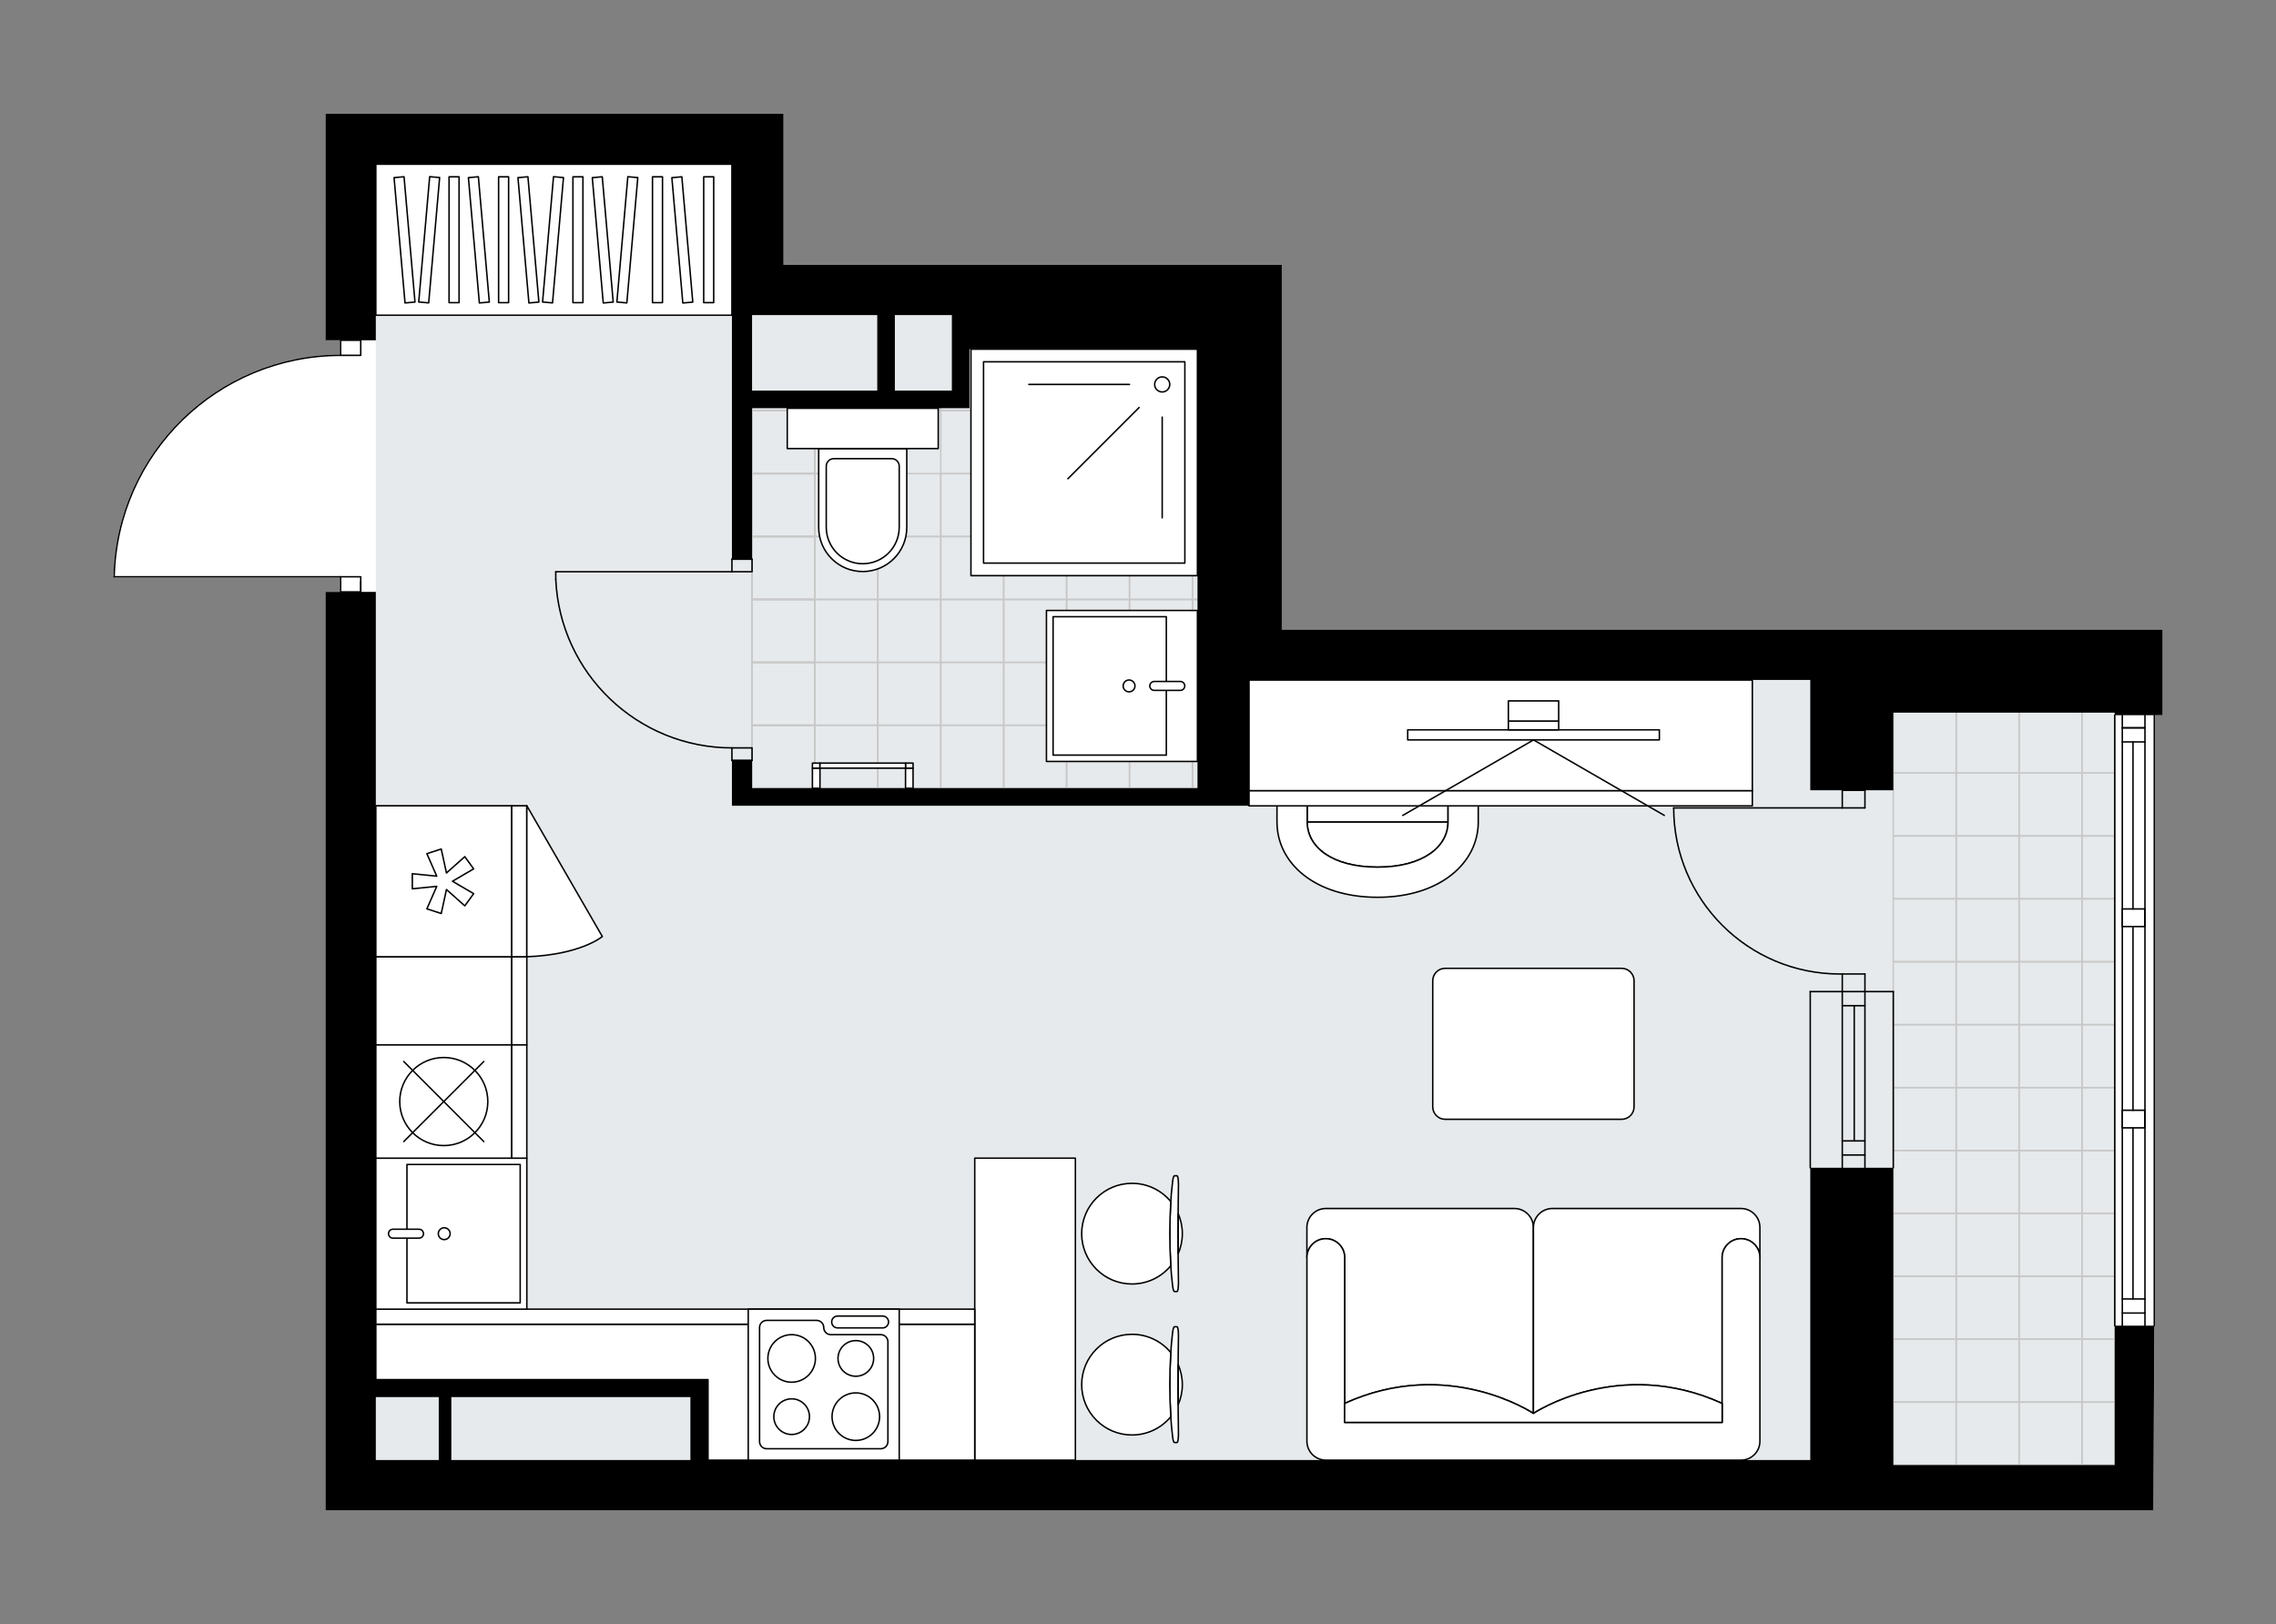 <svg xmlns="http://www.w3.org/2000/svg" height="1427.31px" id="Layer_1" style="enable-background:new 0 0 2000 1427.31;" version="1.1" viewBox="0 0 2000 1427.31" width="2000px" x="0px" y="0px" xml:space="preserve">
<rect x="0" y="0" width="2000" height="1427.31" fill="#808080" stroke="none"/>
<style type="text/css">
	.st0{fill:#FFFFFF;}
	.st1{fill:#E7EAEC;}
	.st2{fill:none;stroke:#C8C8C8;stroke-width:1.3;stroke-linecap:round;stroke-linejoin:round;stroke-miterlimit:10;}
	.st3{fill:none;stroke:#000000;stroke-width:1.3;stroke-linecap:round;stroke-linejoin:round;stroke-miterlimit:10;}
	.st4{fill:#FFFFFF;stroke:#000000;stroke-width:1.3;stroke-linecap:round;stroke-linejoin:round;stroke-miterlimit:10;}
	.st5{fill:none;stroke:#000000;stroke-width:1.3;stroke-linecap:round;stroke-linejoin:round;}
	.st6{fill:none;stroke:#000000;stroke-width:1.3;stroke-linecap:round;stroke-linejoin:round;stroke-dasharray:9.807,9.807;}
	.st7{fill:none;stroke:#000000;stroke-width:1.3;stroke-linecap:round;stroke-linejoin:round;stroke-dasharray:9.912,9.912;}
	.st8{font-family: 'Arial-BoldMT','Arial'; font-weight:bold;}
	.st9{font-size:115.903px;}
	.st10{font-size:98.072px;}
	.st11{font-family: 'ArialMT','Arial';}
	.st12{font-size:40px;}
</style>
<path class="st0" d="M1126.35,553.33h773.98v72.98v2.26h-6.6c0,0,0,0,0,0v536.42c0,0.36-0.29,0.65-0.65,0.65  c0,0,0,0,0,0l-0.81,161.67h-33.95h-194.6h-72.98H286.03v-44.23V520.16h12.62c0,0,0,0,0,0v-12.62H100.33c0,0-0.01,0-0.01,0  c-0.04,0-0.08-0.02-0.13-0.03c-0.04-0.01-0.08-0.01-0.12-0.03c-0.04-0.02-0.07-0.05-0.11-0.07c-0.03-0.02-0.07-0.04-0.1-0.07  c-0.03-0.03-0.05-0.07-0.07-0.1c-0.02-0.03-0.05-0.07-0.07-0.1c-0.02-0.04-0.02-0.08-0.03-0.13c-0.01-0.04-0.02-0.08-0.02-0.12  c0,0,0,0,0-0.01c0,0,0,0,0-0.01c1.17-52.48,22.48-101.61,60.01-138.31c37.38-36.56,86.71-56.75,138.96-56.92v-12.63h-12.62V100  h44.23H688.5v44.23v88.45h437.85v44.23V553.33z" id="background" />
<g id="floor">
	<polygon class="st1" points="330.23,1283.06 330.23,146.22 643.14,146.22 643.14,276.89 1066.61,276.89 1066.61,595.32    1858.28,595.32 1858.28,1287.48  " />
	<g>
		
			<rect class="st2" height="55.28" transform="matrix(-1.220483e-06 -1 1 -1.220483e-06 431.491 2951.159)" width="55.28" x="1663.68" y="1232.19" />
	</g>
	<g>
		
			<rect class="st2" height="55.28" transform="matrix(-1.220483e-06 -1 1 -1.220483e-06 486.76 3006.431)" width="55.28" x="1718.95" y="1232.19" />
	</g>
	<g>
		
			<rect class="st2" height="55.28" transform="matrix(-1.220483e-06 -1 1 -1.220483e-06 542.032 3061.7)" width="55.28" x="1774.22" y="1232.19" />
	</g>
	<g>
		
			<rect class="st2" height="28.79" transform="matrix(-6.355255e-07 -1 1 -6.355255e-07 584.052 3103.723)" width="55.28" x="1816.24" y="1245.44" />
	</g>
	<g>
		
			<rect class="st2" height="55.28" transform="matrix(-1.220482e-06 -1 1 -1.220482e-06 486.775 2895.875)" width="55.28" x="1663.68" y="1176.91" />
	</g>
	<g>
		
			<rect class="st2" height="55.28" transform="matrix(-1.220483e-06 -1 1 -1.220483e-06 542.044 2951.146)" width="55.28" x="1718.95" y="1176.91" />
	</g>
	<g>
		
			<rect class="st2" height="55.28" transform="matrix(-1.220482e-06 -1 1 -1.220482e-06 597.316 3006.416)" width="55.28" x="1774.22" y="1176.91" />
	</g>
	<g>
		
			<rect class="st2" height="28.79" transform="matrix(-6.355256e-07 -1 1 -6.355256e-07 639.336 3048.439)" width="55.28" x="1816.24" y="1190.16" />
	</g>
	<g>
		
			<rect class="st2" height="55.28" transform="matrix(-1.220483e-06 -1 1 -1.220483e-06 542.059 2840.591)" width="55.28" x="1663.68" y="1121.62" />
	</g>
	<g>
		
			<rect class="st2" height="55.28" transform="matrix(-1.220483e-06 -1 1 -1.220483e-06 597.328 2895.862)" width="55.28" x="1718.95" y="1121.63" />
	</g>
	<g>
		
			<rect class="st2" height="55.28" transform="matrix(-1.220483e-06 -1 1 -1.220483e-06 652.6 2951.132)" width="55.28" x="1774.22" y="1121.62" />
	</g>
	<g>
		
			<rect class="st2" height="28.79" transform="matrix(-6.355255e-07 -1 1 -6.355255e-07 694.62 2993.155)" width="55.28" x="1816.24" y="1134.87" />
	</g>
	<g>
		
			<rect class="st2" height="55.28" transform="matrix(-1.220482e-06 -1 1 -1.220482e-06 597.343 2785.306)" width="55.28" x="1663.68" y="1066.34" />
	</g>
	<g>
		
			<rect class="st2" height="55.28" transform="matrix(-1.220483e-06 -1 1 -1.220483e-06 652.612 2840.578)" width="55.28" x="1718.95" y="1066.34" />
	</g>
	<g>
		
			<rect class="st2" height="55.28" transform="matrix(-1.220483e-06 -1 1 -1.220483e-06 707.884 2895.847)" width="55.28" x="1774.22" y="1066.34" />
	</g>
	<g>
		
			<rect class="st2" height="28.79" transform="matrix(-6.355257e-07 -1 1 -6.355257e-07 749.905 2937.871)" width="55.28" x="1816.24" y="1079.59" />
	</g>
	<g>
		
			<rect class="st2" height="55.28" transform="matrix(-1.220484e-06 -1 1 -1.220484e-06 652.627 2730.022)" width="55.28" x="1663.68" y="1011.06" />
	</g>
	<g>
		
			<rect class="st2" height="55.28" transform="matrix(-1.220483e-06 -1 1 -1.220483e-06 707.896 2785.294)" width="55.28" x="1718.95" y="1011.06" />
	</g>
	<g>
		
			<rect class="st2" height="55.28" transform="matrix(-1.220482e-06 -1 1 -1.220482e-06 763.168 2840.563)" width="55.28" x="1774.22" y="1011.06" />
	</g>
	<g>
		
			<rect class="st2" height="28.79" transform="matrix(-6.355260e-07 -1 1 -6.355260e-07 805.189 2882.586)" width="55.28" x="1816.24" y="1024.3" />
	</g>
	<g>
		
			<rect class="st2" height="55.28" transform="matrix(-1.220482e-06 -1 1 -1.220482e-06 707.911 2674.738)" width="55.28" x="1663.68" y="955.77" />
	</g>
	<g>
		
			<rect class="st2" height="55.28" transform="matrix(-1.220483e-06 -1 1 -1.220483e-06 763.181 2730.01)" width="55.28" x="1718.95" y="955.77" />
	</g>
	<g>
		
			<rect class="st2" height="55.28" transform="matrix(-1.220482e-06 -1 1 -1.220482e-06 818.452 2785.279)" width="55.28" x="1774.22" y="955.77" />
	</g>
	<g>
		
			<rect class="st2" height="28.79" transform="matrix(-6.355251e-07 -1 1 -6.355251e-07 860.473 2827.302)" width="55.28" x="1816.24" y="969.02" />
	</g>
	<g>
		
			<rect class="st2" height="55.28" transform="matrix(-1.220482e-06 -1 1 -1.220482e-06 763.195 2619.454)" width="55.28" x="1663.68" y="900.49" />
	</g>
	<g>
		
			<rect class="st2" height="55.28" transform="matrix(-1.220484e-06 -1 1 -1.220484e-06 818.465 2674.726)" width="55.28" x="1718.95" y="900.49" />
	</g>
	<g>
		
			<rect class="st2" height="55.28" transform="matrix(-1.220483e-06 -1 1 -1.220483e-06 873.737 2729.995)" width="55.28" x="1774.22" y="900.49" />
	</g>
	<g>
		
			<rect class="st2" height="28.79" transform="matrix(-6.355267e-07 -1 1 -6.355267e-07 915.757 2772.018)" width="55.28" x="1816.24" y="913.74" />
	</g>
	<g>
		
			<rect class="st2" height="55.28" transform="matrix(-1.220483e-06 -1 1 -1.220483e-06 818.481 2564.169)" width="55.28" x="1663.68" y="845.2" />
	</g>
	<g>
		
			<rect class="st2" height="55.28" transform="matrix(-1.220483e-06 -1 1 -1.220483e-06 873.75 2619.44)" width="55.28" x="1718.95" y="845.2" />
	</g>
	<g>
		
			<rect class="st2" height="55.28" transform="matrix(-1.220482e-06 -1 1 -1.220482e-06 929.022 2674.709)" width="55.28" x="1774.22" y="845.2" />
	</g>
	<g>
		
			<rect class="st2" height="28.79" transform="matrix(-6.355251e-07 -1 1 -6.355251e-07 971.042 2716.733)" width="55.28" x="1816.24" y="858.45" />
	</g>
	<g>
		
			<rect class="st2" height="55.28" transform="matrix(-1.220482e-06 -1 1 -1.220482e-06 873.765 2508.884)" width="55.28" x="1663.68" y="789.92" />
	</g>
	<g>
		
			<rect class="st2" height="55.28" transform="matrix(-1.220483e-06 -1 1 -1.220483e-06 929.034 2564.156)" width="55.28" x="1718.95" y="789.92" />
	</g>
	<g>
		
			<rect class="st2" height="55.28" transform="matrix(-1.220484e-06 -1 1 -1.220484e-06 984.306 2619.425)" width="55.28" x="1774.22" y="789.92" />
	</g>
	<g>
		
			<rect class="st2" height="28.79" transform="matrix(-6.355257e-07 -1 1 -6.355257e-07 1026.326 2661.449)" width="55.28" x="1816.24" y="803.17" />
	</g>
	<g>
		
			<rect class="st2" height="55.28" transform="matrix(-1.220482e-06 -1 1 -1.220482e-06 929.049 2453.6)" width="55.28" x="1663.68" y="734.63" />
	</g>
	<g>
		
			<rect class="st2" height="55.28" transform="matrix(-1.220483e-06 -1 1 -1.220483e-06 984.318 2508.872)" width="55.28" x="1718.95" y="734.64" />
	</g>
	<g>
		
			<rect class="st2" height="55.28" transform="matrix(-1.220482e-06 -1 1 -1.220482e-06 1039.59 2564.141)" width="55.28" x="1774.22" y="734.63" />
	</g>
	<g>
		
			<rect class="st2" height="28.79" transform="matrix(-6.355251e-07 -1 1 -6.355251e-07 1081.611 2606.165)" width="55.28" x="1816.24" y="747.88" />
	</g>
	<g>
		
			<rect class="st2" height="55.28" transform="matrix(-1.220482e-06 -1 1 -1.220482e-06 984.333 2398.316)" width="55.28" x="1663.68" y="679.35" />
	</g>
	<g>
		
			<rect class="st2" height="55.28" transform="matrix(-1.220484e-06 -1 1 -1.220484e-06 1039.602 2453.588)" width="55.28" x="1718.95" y="679.35" />
	</g>
	<g>
		
			<rect class="st2" height="55.28" transform="matrix(-1.220483e-06 -1 1 -1.220483e-06 1094.874 2508.857)" width="55.28" x="1774.22" y="679.35" />
	</g>
	<g>
		
			<rect class="st2" height="28.79" transform="matrix(-6.355262e-07 -1 1 -6.355262e-07 1136.895 2550.88)" width="55.28" x="1816.24" y="692.6" />
	</g>
	<g>
		
			<rect class="st2" height="55.28" transform="matrix(-1.220482e-06 -1 1 -1.220482e-06 1039.617 2343.032)" width="55.28" x="1663.68" y="624.07" />
	</g>
	<g>
		
			<rect class="st2" height="55.28" transform="matrix(-1.220482e-06 -1 1 -1.220482e-06 1094.887 2398.303)" width="55.28" x="1718.95" y="624.07" />
	</g>
	<g>
		
			<rect class="st2" height="55.28" transform="matrix(-1.220482e-06 -1 1 -1.220482e-06 1150.158 2453.573)" width="55.28" x="1774.22" y="624.07" />
	</g>
	<g>
		
			<rect class="st2" height="28.79" transform="matrix(-6.355255e-07 -1 1 -6.355255e-07 1192.179 2495.596)" width="55.28" x="1816.24" y="637.31" />
	</g>
	<g>
		
			<rect class="st2" height="55.28" transform="matrix(-1.415627e-06 -1 1 -1.415627e-06 1091.091 2291.558)" width="47.66" x="1667.49" y="572.59" />
	</g>
	<g>
		
			<rect class="st2" height="55.28" transform="matrix(-1.415627e-06 -1 1 -1.415627e-06 1146.361 2346.83)" width="47.66" x="1722.76" y="572.59" />
	</g>
	<g>
		
			<rect class="st2" height="55.28" transform="matrix(-1.415628e-06 -1 1 -1.415628e-06 1201.632 2402.099)" width="47.66" x="1778.03" y="572.59" />
	</g>
	<g>
		
			<rect class="st2" height="28.79" transform="matrix(-7.371436e-07 -1 1 -7.371436e-07 1243.653 2444.122)" width="47.66" x="1820.06" y="585.84" />
	</g>
	<g>
		<rect class="st2" height="55.28" width="55.28" x="881.96" y="360.97" />
	</g>
	<g>
		<rect class="st2" height="55.28" width="55.28" x="881.97" y="416.24" />
	</g>
	<g>
		<rect class="st2" height="55.28" width="55.28" x="937.25" y="360.97" />
	</g>
	<g>
		<rect class="st2" height="55.28" width="55.28" x="937.25" y="416.24" />
	</g>
	<g>
		<rect class="st2" height="55.28" width="55.28" x="992.53" y="360.97" />
	</g>
	<g>
		<rect class="st2" height="55.28" width="55.28" x="992.53" y="416.24" />
	</g>
	<g>
		<rect class="st2" height="55.28" width="55.28" x="881.96" y="471.53" />
	</g>
	<g>
		<rect class="st2" height="55.28" width="55.28" x="881.97" y="526.8" />
	</g>
	<g>
		<rect class="st2" height="55.28" width="55.28" x="937.25" y="471.53" />
	</g>
	<g>
		<rect class="st2" height="55.28" width="55.28" x="937.25" y="526.8" />
	</g>
	<g>
		<rect class="st2" height="55.28" width="55.28" x="992.53" y="471.53" />
	</g>
	<g>
		<rect class="st2" height="55.28" width="55.28" x="992.53" y="526.8" />
	</g>
	<g>
		<rect class="st2" height="55.28" width="55.28" x="881.96" y="582.07" />
	</g>
	<g>
		<rect class="st2" height="55.28" width="55.28" x="881.97" y="637.34" />
	</g>
	<g>
		<rect class="st2" height="55.28" width="55.28" x="937.25" y="582.07" />
	</g>
	<g>
		<rect class="st2" height="55.28" width="55.28" x="937.25" y="637.34" />
	</g>
	<g>
		<rect class="st2" height="55.28" width="55.28" x="992.53" y="582.07" />
	</g>
	<g>
		<rect class="st2" height="55.28" width="55.28" x="992.53" y="637.34" />
	</g>
	<g>
		<rect class="st2" height="55.28" width="55.28" x="660.83" y="360.97" />
	</g>
	<g>
		<rect class="st2" height="55.28" width="55.28" x="660.83" y="416.24" />
	</g>
	<g>
		<rect class="st2" height="55.28" width="55.28" x="716.11" y="360.97" />
	</g>
	<g>
		<rect class="st2" height="55.28" width="55.28" x="716.11" y="416.24" />
	</g>
	<g>
		<rect class="st2" height="6.91" width="55.28" x="771.4" y="354.06" />
	</g>
	<g>
		<rect class="st2" height="55.28" width="55.28" x="771.4" y="416.24" />
	</g>
	<g>
		<rect class="st2" height="55.28" width="55.28" x="826.68" y="360.97" />
	</g>
	<g>
		<rect class="st2" height="55.28" width="55.28" x="826.68" y="416.24" />
	</g>
	<g>
		<rect class="st2" height="55.28" width="55.28" x="660.83" y="471.53" />
	</g>
	<g>
		<rect class="st2" height="55.28" width="55.28" x="660.83" y="526.8" />
	</g>
	<g>
		<rect class="st2" height="55.28" width="55.28" x="716.11" y="471.53" />
	</g>
	<g>
		<rect class="st2" height="55.28" width="55.28" x="716.11" y="526.8" />
	</g>
	<g>
		<rect class="st2" height="55.28" width="55.28" x="771.4" y="471.53" />
	</g>
	<g>
		<rect class="st2" height="55.28" width="55.28" x="771.4" y="526.8" />
	</g>
	<g>
		<rect class="st2" height="55.28" width="55.28" x="826.68" y="471.53" />
	</g>
	<g>
		<rect class="st2" height="55.28" width="55.28" x="826.68" y="526.8" />
	</g>
	<g>
		<rect class="st2" height="55.28" width="55.28" x="660.83" y="582.07" />
	</g>
	<g>
		<rect class="st2" height="55.28" width="55.28" x="660.83" y="637.34" />
	</g>
	<g>
		<rect class="st2" height="55.28" width="55.28" x="716.11" y="582.07" />
	</g>
	<g>
		<rect class="st2" height="55.28" width="55.28" x="716.11" y="637.34" />
	</g>
	<g>
		<rect class="st2" height="55.28" width="55.28" x="660.83" y="360.97" />
	</g>
	<g>
		<rect class="st2" height="55.28" width="55.28" x="660.83" y="416.24" />
	</g>
	<g>
		<rect class="st2" height="55.28" width="55.28" x="660.83" y="471.53" />
	</g>
	<g>
		<rect class="st2" height="55.28" width="55.28" x="660.83" y="526.8" />
	</g>
	<g>
		<rect class="st2" height="55.28" width="55.28" x="660.83" y="582.07" />
	</g>
	<g>
		<rect class="st2" height="55.28" width="55.28" x="660.83" y="637.34" />
	</g>
	<g>
		<rect class="st2" height="55.28" width="55.28" x="881.97" y="305.69" />
	</g>
	<g>
		<rect class="st2" height="55.28" width="55.28" x="937.25" y="305.69" />
	</g>
	<g>
		<rect class="st2" height="55.28" width="55.28" x="992.53" y="305.69" />
	</g>
	<g>
		<rect class="st2" height="13.83" width="55.28" x="660.83" y="347.14" />
	</g>
	<g>
		<rect class="st2" height="13.83" width="43.12" x="716.11" y="347.14" />
	</g>
	<g>
		<polygon class="st2" points="848.77,305.71 882,305.71 882,360.94 826.69,360.94 826.69,347.99 848.77,347.99   " />
	</g>
	<g>
		<rect class="st2" height="13.83" width="55.28" x="660.83" y="347.14" />
	</g>
	<g>
		<rect class="st2" height="32.44" width="55.28" x="881.97" y="273.24" />
	</g>
	<g>
		<rect class="st2" height="32.44" width="55.28" x="937.25" y="273.24" />
	</g>
	<g>
		<rect class="st2" height="32.44" width="55.28" x="992.53" y="273.24" />
	</g>
	<g>
		<rect class="st2" height="55.28" width="26.34" x="1048.01" y="360.97" />
	</g>
	<g>
		<rect class="st2" height="55.28" width="26.34" x="1048.01" y="416.24" />
	</g>
	<g>
		<rect class="st2" height="55.28" width="26.34" x="1048.01" y="471.53" />
	</g>
	<g>
		<rect class="st2" height="55.28" width="26.34" x="1048.01" y="526.8" />
	</g>
	<g>
		<rect class="st2" height="55.28" width="26.34" x="1048.01" y="582.07" />
	</g>
	<g>
		<rect class="st2" height="55.28" width="26.34" x="1048.01" y="637.34" />
	</g>
	<g>
		<rect class="st2" height="55.28" width="26.34" x="1048.01" y="305.69" />
	</g>
	<g>
		<rect class="st2" height="32.44" width="26.34" x="1048.01" y="273.24" />
	</g>
	<g>
		<rect class="st2" height="32.44" width="33.17" x="848.79" y="273.24" />
	</g>
	<g>
		<rect class="st2" height="55.28" width="55.28" x="771.4" y="582.07" />
	</g>
	<g>
		<rect class="st2" height="55.28" width="55.28" x="771.4" y="637.34" />
	</g>
	<g>
		<rect class="st2" height="55.28" width="55.28" x="826.68" y="582.07" />
	</g>
	<g>
		<rect class="st2" height="55.28" width="55.28" x="826.68" y="637.34" />
	</g>
	<g id="LWPOLYLINE_00000179612859860341452830000015971892721610291615_">
		<rect class="st3" height="11.06" width="17.69" x="643.17" y="491.41" />
	</g>
	<g id="LWPOLYLINE_00000096771881688403070240000013077455958788911525_">
		<rect class="st3" height="11.06" width="17.69" x="643.17" y="657.26" />
	</g>
	<g id="LINE_00000122691476890713046770000006989665478417669551_">
		<line class="st3" x1="643.17" x2="660.86" y1="491.41" y2="491.41" />
	</g>
	<g id="LINE_00000063617094523095384100000010103325096053812157_">
		<line class="st3" x1="643.17" x2="660.86" y1="668.32" y2="668.32" />
	</g>
	<g id="LINE_00000096761303298713504670000014625757000402923411_">
		<line class="st3" x1="643.17" x2="488.37" y1="502.47" y2="502.47" />
	</g>
	<g id="ARC_00000062887186107529411800000006353984041052585138_">
		<path class="st3" d="M643.17,657.26c-82.91-0.05-151.11-65.33-154.8-148.16" />
	</g>
	<g id="LINE_00000039826424530648345880000007598957801275165328_">
		<line class="st3" x1="488.37" x2="488.37" y1="502.47" y2="509.1" />
	</g>
	<g id="ARC_00000140705241722756841530000001467088304329773716_">
		<path class="st3" d="M299.3,312.29c-108.19,0-196.57,86.43-198.97,194.6" />
	</g>
	<g id="LINE_00000059276401778692112980000016869758610960517552_">
		<line class="st3" x1="316.99" x2="316.99" y1="511.31" y2="520.16" />
	</g>
	<g id="LINE_00000127038732522335273150000012174427158136258222_">
		<line class="st3" x1="299.3" x2="100.32" y1="506.89" y2="506.89" />
	</g>
	<g id="LWPOLYLINE_00000171717723480521325790000001663078006805956777_">
		<rect class="st3" height="13.27" width="17.69" x="299.3" y="299.02" />
	</g>
	<g id="LWPOLYLINE_00000012446443016487900190000002407096040462983844_">
		<rect class="st3" height="13.27" width="17.69" x="299.3" y="506.89" />
	</g>
	<g id="ARC_00000056385956102804428110000017503409662430297988_">
		<path class="st3" d="M1618.88,855.95c-0.72,0.01-1.45,0.02-2.17,0.02c-80.62,0.01-145.98-65.34-145.99-145.97" />
	</g>
	<g id="LINE_00000079448942285255602690000003944267950274636465_">
		<line class="st3" x1="1618.88" x2="1470.71" y1="710" y2="710" />
	</g>
	<g id="LINE_00000027570624685903207400000009463010979842121637_">
		<line class="st3" x1="1618.88" x2="1618.88" y1="871.43" y2="855.95" />
	</g>
	<g id="LINE_00000044864213895310982150000006076565203134215826_">
		<line class="st3" x1="1618.88" x2="1638.78" y1="855.95" y2="855.95" />
	</g>
	<g id="LINE_00000090275627530269488120000008705482716946328746_">
		<line class="st3" x1="1638.78" x2="1638.78" y1="855.95" y2="871.43" />
	</g>
	<g id="LINE_00000097468442745326669590000007138074271116945585_">
		<line class="st3" x1="1638.78" x2="1638.78" y1="694.53" y2="710" />
	</g>
	<g id="LINE_00000148642662663967909390000010512563912163741578_">
		<line class="st3" x1="1638.78" x2="1618.88" y1="710" y2="710" />
	</g>
	<g id="LINE_00000171709528908587766300000006651337064301236646_">
		<line class="st3" x1="1618.88" x2="1618.88" y1="710" y2="694.53" />
	</g>
	<g id="LINE_00000025410861895663078850000003442687501742125450_">
		<line class="st3" x1="1618.88" x2="1618.88" y1="871.43" y2="1026.23" />
	</g>
	<g id="LINE_00000105420588565950593610000005102072165803014580_">
		<line class="st3" x1="1638.78" x2="1638.78" y1="871.43" y2="1026.23" />
	</g>
	<g id="LINE_00000049902984472755155190000004898010010128528553_">
		<line class="st3" x1="1629.37" x2="1629.37" y1="883.82" y2="1002.63" />
	</g>
	<g id="LINE_00000054965233758143664130000016764368852635575436_">
		<line class="st3" x1="1618.88" x2="1638.78" y1="1015.02" y2="1015.02" />
	</g>
	<g id="LINE_00000132805176160153561750000001793757406098975617_">
		<line class="st3" x1="1618.88" x2="1638.78" y1="883.82" y2="883.82" />
	</g>
	<g id="LINE_00000059308119121062674820000011878725437931504547_">
		<line class="st3" x1="1590.73" x2="1590.73" y1="871.43" y2="1026.23" />
	</g>
	<g id="LINE_00000067213407547256020190000003765201384876388025_">
		<line class="st3" x1="1663.71" x2="1663.71" y1="1026.23" y2="871.43" />
	</g>
	<g id="LINE_00000003794327890242166420000013769937553245754785_">
		<line class="st3" x1="1638.78" x2="1618.88" y1="694.53" y2="694.53" />
	</g>
	<g id="LINE_00000165203614927275383150000006467391659275253671_">
		<line class="st3" x1="1618.86" x2="1638.76" y1="1002.63" y2="1002.63" />
	</g>
	<g id="LINE_00000182489916878473674300000004991238156215808656_">
		<line class="st3" x1="1590.73" x2="1663.71" y1="871.43" y2="871.43" />
	</g>
	<g id="LINE_00000115475797525929053870000011202053603976693633_">
		<line class="st3" x1="1858.31" x2="1858.31" y1="628.57" y2="1164.99" />
	</g>
	<g id="LINE_00000013884154596402006390000001912648082299020942_">
		<line class="st3" x1="1884.85" x2="1884.85" y1="1166.45" y2="597.55" />
	</g>
	<g id="LINE_00000137814488672698709410000016933558329867260831_">
		<line class="st3" x1="1864.94" x2="1884.85" y1="639.63" y2="639.63" />
	</g>
	<g id="LINE_00000119083627483415818720000017766591713596176567_">
		<line class="st3" x1="1864.94" x2="1884.85" y1="1153.93" y2="1153.93" />
	</g>
	<g id="LINE_00000080888704052779094600000014915991496674541738_">
		<line class="st3" x1="1864.94" x2="1864.94" y1="1166.45" y2="597.55" />
	</g>
	<g id="LINE_00000078736666145773269880000017956646894179114932_">
		<line class="st3" x1="1874.34" x2="1874.34" y1="975.7" y2="814.27" />
	</g>
	<g id="LINE_00000066510038807540141110000001460373786102658953_">
		<line class="st3" x1="1874.34" x2="1874.34" y1="1141.55" y2="991.18" />
	</g>
	<g id="LINE_00000158733850630041065700000001362323881821700267_">
		<line class="st3" x1="1884.85" x2="1864.94" y1="1141.55" y2="1141.55" />
	</g>
	<g id="LINE_00000142857844321257491240000012861903301508183195_">
		<line class="st3" x1="1864.94" x2="1884.85" y1="639.63" y2="639.63" />
	</g>
	<g id="LINE_00000018930216783645187020000000257670752744876686_">
		<line class="st3" x1="1884.85" x2="1864.94" y1="652.01" y2="652.01" />
	</g>
	<g id="LINE_00000118395588701198681020000012794466147268935351_">
		<line class="st3" x1="1893.07" x2="1893.07" y1="1164.99" y2="628.57" />
	</g>
	<g id="LWPOLYLINE_00000010308992169426664490000003556028562704194703_">
		<rect class="st3" height="15.48" width="19.9" x="1864.94" y="975.7" />
	</g>
	<g id="LWPOLYLINE_00000008114984940397943720000017073899863957764278_">
		<rect class="st3" height="15.48" width="19.9" x="1864.94" y="798.79" />
	</g>
	<g id="LINE_00000052800510217341245160000010367792857280829073_">
		<line class="st3" x1="1874.34" x2="1874.34" y1="798.79" y2="652.01" />
	</g>
	<path d="M1126.35,553.33V276.91v-44.23H688.5v-88.45V100H330.26h-44.23v199.02h44.23V144.23h312.91v132.68v214.5h17.69V358.73   h110.02v0h15.48v0h50.08v0h15.48v-51.97h200.36v385.89H660.86v-24.33h-17.69v24.33v15.48h454.43v-13.27h0.01v-97.3h28.74h464.39   v28.75v68.22h72.97V626.3h194.6v2.26h42.02v-2.26v-72.98H1126.35z M770.87,343.25H660.86v-66.34h27.64h82.38l-0.01,0V343.25z    M836.43,276.91v29.85v36.49h-50.08v-66.34L836.43,276.91L836.43,276.91z" />
	<path d="M1858.31,1287.5h-194.6v-261.27h-72.97v256.85H622.16v-55.28v-15.48h-291.9V520.16h-44.23v762.92v44.23h1304.7h72.97h194.6   h33.95l0.81-162.32h-34.76V1287.5z M330.26,1283.08v-55.28h55.28v55.28H330.26z M396.6,1283.08v-55.28h210.08v55.28H396.6z" />
</g>
<g id="mebel">
	<g>
		
			<rect class="st4" height="312.91" transform="matrix(1.438734e-10 -1 1 1.438734e-10 276.036 697.383)" width="132.68" x="420.37" y="54.22" />
		<g>
			
				<rect class="st4" height="8.79" transform="matrix(1.353860e-10 -1 1 1.353860e-10 188.324 609.67)" width="110.57" x="343.71" y="206.28" />
			
				<rect class="st4" height="8.79" transform="matrix(1.343086e-10 -1 1 1.343086e-10 231.863 653.209)" width="110.57" x="387.25" y="206.28" />
			
				<rect class="st4" height="8.79" transform="matrix(1.345715e-10 -1 1 1.345715e-10 297.171 718.518)" width="110.57" x="452.56" y="206.28" />
			
				<rect class="st4" height="8.79" transform="matrix(0.087 -0.996 0.996 0.087 134.479 568.104)" width="110.57" x="321.94" y="206.28" />
			
				<rect class="st4" height="8.79" transform="matrix(0.087 -0.996 0.996 0.087 233.839 676.537)" width="110.57" x="430.79" y="206.28" />
			
				<rect class="st4" height="8.79" transform="matrix(-0.087 -0.996 0.996 -0.087 176.567 583.14)" width="110.57" x="300.17" y="206.28" />
			
				<rect class="st4" height="8.79" transform="matrix(-0.087 -0.996 0.996 -0.087 247.567 648.2)" width="110.57" x="365.48" y="206.28" />
			
				<rect class="st4" height="8.79" transform="matrix(-0.087 -0.996 0.996 -0.087 294.901 691.573)" width="110.57" x="409.02" y="206.28" />
			
				<rect class="st4" height="8.79" transform="matrix(0.087 -0.996 0.996 0.087 293.455 741.597)" width="110.57" x="496.1" y="206.28" />
			
				<rect class="st4" height="8.79" transform="matrix(-0.087 -0.996 0.996 -0.087 365.901 756.633)" width="110.57" x="474.33" y="206.28" />
			
				<rect class="st4" height="8.79" transform="matrix(1.343086e-10 -1 1 1.343086e-10 367.084 788.43)" width="110.57" x="522.47" y="206.28" />
			
				<rect class="st4" height="8.79" transform="matrix(1.345804e-10 -1 1 1.345804e-10 412.089 833.435)" width="110.57" x="567.48" y="206.28" />
			
				<rect class="st4" height="8.79" transform="matrix(-0.087 -0.996 0.996 -0.087 441.907 826.28)" width="110.57" x="544.24" y="206.28" />
		</g>
	</g>
	<g>
		<g>
			<g>
				<path class="st4" d="M1165.21,611.75h90.72c9.13,0,16.53,7.4,16.53,16.53v94.15h-123.79v-94.15      C1148.68,619.16,1156.08,611.75,1165.21,611.75z" />
				<path class="st4" d="M1272.46,722.44c0,21.48-21.62,39.63-61.92,39.63c-40.3,0-61.87-17.92-61.87-39.63H1272.46z" />
				<path class="st4" d="M1122.14,722.44c0,36.22,33.44,66.11,88.4,66.11c54.96,0,88.45-30.28,88.45-66.11v-94.1h-26.54v94.1      c0,21.48-21.62,39.63-61.92,39.63c-40.3,0-61.87-17.92-61.87-39.63v-94.1h-26.54V722.44z" />
			</g>
		</g>
		<g>
			<rect class="st4" height="97.3" width="442.27" x="1097.57" y="597.66" />
			<rect class="st4" height="13.27" width="442.27" x="1097.57" y="694.96" />
		</g>
		<g>
			<g>
				<g id="LINE_00000125561984937711170480000014157071826136977844_">
					<line class="st4" x1="1347.56" x2="1232.66" y1="650.25" y2="716.59" />
				</g>
				<g id="LINE_00000147930665178508173800000011538737795550397886_">
					<line class="st4" x1="1347.56" x2="1462.47" y1="650.25" y2="716.59" />
				</g>
			</g>
			
				<rect class="st4" height="221.14" transform="matrix(-2.634266e-10 -1 1 -2.634266e-10 701.737 1993.39)" width="8.85" x="1343.14" y="535.26" />
			
				<rect class="st4" height="44.23" transform="matrix(2.790841e-10 1 -1 2.790841e-10 1985.097 -710.03)" width="7.74" x="1343.69" y="615.42" />
			
				<rect class="st4" height="44.23" transform="matrix(-2.662030e-10 -1 1 -2.662030e-10 722.745 1972.382)" width="17.69" x="1338.72" y="602.7" />
		</g>
	</g>
	<g>
		<path class="st4" d="M1181.6,1105.17L1181.6,1105.17c0-9.16-7.43-16.59-16.59-16.59l0,0c-9.16,0-16.59,7.43-16.59,16.59l0,0    v-26.47c0-9.19,7.45-16.65,16.65-16.65h165.71c9.17,0,16.66,7.5,16.66,16.67l0,163.46c0,0-74.79-50.31-165.85-8.82V1105.17z" />
		<path class="st4" d="M1513.3,1105.17L1513.3,1105.17c0-9.16,7.43-16.59,16.59-16.59l0,0c9.16,0,16.59,7.43,16.59,16.59l0,0v-26.47    c0-9.19-7.45-16.65-16.65-16.65h-165.71c-9.17,0-16.66,7.5-16.66,16.67l0,163.46c0,0,74.79-50.31,165.85-8.82V1105.17z" />
		<path class="st4" d="M1148.43,1266.6v-161.43c0-9.16,7.43-16.59,16.59-16.59l0,0c9.16,0,16.59,7.43,16.59,16.59v144.84h331.7    v-144.84c0-9.16,7.43-16.59,16.59-16.59l0,0c9.16,0,16.59,7.43,16.59,16.59v161.43c0,9.16-7.43,16.59-16.59,16.59h-364.87    C1155.89,1283.18,1148.43,1275.72,1148.43,1266.6z" />
		<path class="st4" d="M1513.3,1233.36c-91.06-41.5-165.85,8.82-165.85,8.82h-0.01c0,0-74.79-50.31-165.85-8.82v16.66h331.7    L1513.3,1233.36z" />
	</g>
	<g>
		<g>
			<g id="LINE_00000165201723082876064520000005193885328976354215_">
				<path class="st4" d="M1030.44,1130.14c-3.36-26.77-3.36-65.19,0-91.96c0.39-3.09,0.97-4.88,1.58-4.88h0.15h2.18      c0.66,0,1.19,3.47,1.19,7.74c-0.45,28.67-0.45,57.57,0,86.24c0,4.27-0.53,7.74-1.19,7.74h-2.18h-0.15      C1031.41,1135.03,1030.83,1133.23,1030.44,1130.14z" />
			</g>
			<g>
				<path class="st4" d="M1035.35,1101.67c2.32-5.37,3.61-11.28,3.61-17.5c0-6.22-1.3-12.13-3.61-17.5      C1035.28,1078.34,1035.28,1089.99,1035.35,1101.67z" />
				<path class="st4" d="M1028.83,1112.33c-1.17-18.03-1.17-38.31,0-56.34c-8.11-9.81-20.37-16.06-34.09-16.06      c-24.43,0-44.23,19.8-44.23,44.23c0,24.43,19.8,44.23,44.23,44.23C1008.46,1128.39,1020.72,1122.14,1028.83,1112.33z" />
			</g>
		</g>
		<g>
			<g id="LINE_00000003099209063142143190000000139246663902711712_">
				<path class="st4" d="M1030.44,1262.82c-3.36-26.77-3.36-65.19,0-91.96c0.39-3.09,0.97-4.88,1.58-4.88h0.15h2.18      c0.66,0,1.19,3.47,1.19,7.74c-0.45,28.67-0.45,57.57,0,86.24c0,4.27-0.53,7.74-1.19,7.74h-2.18h-0.15      C1031.41,1267.71,1030.83,1265.91,1030.44,1262.82z" />
			</g>
			<g>
				<path class="st4" d="M1035.35,1234.35c2.32-5.37,3.61-11.28,3.61-17.5c0-6.22-1.3-12.13-3.61-17.5      C1035.28,1211.02,1035.28,1222.67,1035.35,1234.35z" />
				<path class="st4" d="M1028.83,1245.02c-1.17-18.03-1.17-38.31,0-56.34c-8.11-9.81-20.37-16.06-34.09-16.06      c-24.43,0-44.23,19.8-44.23,44.23c0,24.43,19.8,44.23,44.23,44.23C1008.46,1261.07,1020.72,1254.82,1028.83,1245.02z" />
			</g>
		</g>
		
			<rect class="st4" height="88.45" transform="matrix(-1.346471e-10 1 -1 -1.346471e-10 2051.263 249.748)" width="265.36" x="768.08" y="1106.28" />
	</g>
	<g>
		<path class="st4" d="M1424.97,850.98h-155.04c-6.04,0-10.93,4.9-10.93,10.93v110.81c0,6.04,4.9,10.93,10.93,10.93h155.04    c6.04,0,10.93-4.9,10.93-10.93V861.91C1435.91,855.87,1431.01,850.98,1424.97,850.98z" />
	</g>
	<g>
		
			<rect class="st4" height="119.41" transform="matrix(7.704688e-11 -1 1 7.704688e-11 -489.59 1269.515)" width="77.5" x="351.21" y="819.85" />
		
			<rect class="st4" height="13.27" transform="matrix(7.704688e-11 -1 1 7.704688e-11 -423.249 1335.856)" width="77.5" x="417.56" y="872.92" />
	</g>
	<g>
		<polygon class="st4" points="856.53,1163.77 330.26,1163.77 330.26,1212.42 622.16,1212.42 622.16,1283.19 856.53,1283.19   " />
		
			<rect class="st4" height="13.27" transform="matrix(-1 -2.261181e-11 2.261181e-11 -1 1186.791 2314.28)" width="526.27" x="330.26" y="1150.51" />
	</g>
	<g>
		<path class="st4" d="M758.12,502.28L758.12,502.28c-21.37,0-38.7-17.33-38.7-38.7v-69.37h77.4v69.37    C796.82,484.95,779.5,502.28,758.12,502.28z" />
		<rect class="st4" height="35.38" width="132.68" x="691.78" y="358.83" />
		<path class="st4" d="M758.12,495.42L758.12,495.42c-17.71,0-32.06-14.36-32.06-32.06V409.7c0-3.66,2.97-6.63,6.63-6.63h50.86    c3.66,0,6.63,2.97,6.63,6.63v53.66C790.19,481.06,775.83,495.42,758.12,495.42z" />
	</g>
	<g>
		<rect class="st4" height="199.02" width="199.02" x="853.21" y="306.88" />
		<rect class="st4" height="176.91" width="176.91" x="864.27" y="317.94" />
		<circle class="st4" cx="1021.27" cy="337.84" r="6.63" />
		<line class="st4" x1="992.53" x2="904.07" y1="337.84" y2="337.84" />
		<line class="st4" x1="1000.95" x2="938.4" y1="358.17" y2="420.72" />
		<line class="st4" x1="1021.27" x2="1021.27" y1="366.59" y2="455.05" />
	</g>
	<g>
		
			<rect class="st4" height="132.68" transform="matrix(-1 -1.224647e-16 1.224647e-16 -1 1447.693 2433.686)" width="132.68" x="657.51" y="1150.5" />
		<path class="st4" d="M780.24,1266.91v-87.72c0-3.46-2.81-6.27-6.27-6.27h-43.86c-3.46,0-6.27-2.81-6.27-6.27l0,0    c0-3.46-2.81-6.27-6.27-6.27h-43.86c-3.46,0-6.27,2.81-6.27,6.27v100.25c0,3.46,2.81,6.27,6.27,6.27h100.25    C777.43,1273.17,780.24,1270.37,780.24,1266.91z" />
		<path class="st4" d="M736.04,1156.56h39.53c2.88,0,5.22,2.34,5.22,5.22l0,0c0,2.88-2.34,5.22-5.22,5.22h-39.53    c-2.88,0-5.22-2.34-5.22-5.22l0,0C730.82,1158.9,733.16,1156.56,736.04,1156.56z" />
		<circle class="st4" cx="752.04" cy="1244.98" r="20.89" />
		<circle class="st4" cx="695.65" cy="1193.81" r="20.89" />
		<circle class="st4" cx="752.04" cy="1193.81" r="15.66" />
		<circle class="st4" cx="695.65" cy="1244.98" r="15.66" />
	</g>
	<g>
		
			<rect class="st4" height="119.41" transform="matrix(4.499429e-11 -1 1 4.499429e-11 -384.501 1164.425)" width="132.68" x="323.62" y="714.76" />
		
			<rect class="st4" height="13.27" transform="matrix(4.499429e-11 -1 1 4.499429e-11 -318.16 1230.766)" width="132.68" x="389.96" y="767.83" />
		<polygon class="st4" points="383.79,778.95 362.32,781.1 362.32,767.83 383.79,769.98 375.11,750.22 387.73,746.12 392.32,767.2     408.43,752.85 416.22,763.58 397.6,774.46 416.22,785.34 408.43,796.08 392.32,781.72 387.73,802.8 375.11,798.7   " />
		<path class="st4" d="M462.94,708.12l66.34,114.91c0,0-18.67,16.01-66.34,17.78V708.12z" />
	</g>
	<g>
		
			<rect class="st4" height="132.68" transform="matrix(4.476514e-11 -1 1 4.476514e-11 -687.561 1480.753)" width="132.69" x="330.25" y="1017.82" />
		
			<rect class="st4" height="99.51" transform="matrix(4.473228e-11 -1 1 4.473228e-11 -676.82 1491.539)" width="121.62" x="346.55" y="1034.42" />
		<path class="st4" d="M372.13,1084.18L372.13,1084.18c0,2.16-1.75,3.91-3.91,3.91h-22.93c-2.16,0-3.91-1.75-3.91-3.91v0    c0-2.16,1.75-3.91,3.91-3.91h22.93C370.38,1080.27,372.13,1082.02,372.13,1084.18z" />
		<circle class="st4" cx="390.35" cy="1084.18" r="5.2" />
	</g>
	<g>
		
			<rect class="st4" height="132.68" transform="matrix(-1.836970e-16 1 -1 -1.836970e-16 1588.714 -383.072)" width="132.69" x="919.55" y="536.48" />
		
			<rect class="st4" height="99.51" transform="matrix(-1.836970e-16 1 -1 -1.836970e-16 1577.928 -372.331)" width="121.62" x="914.32" y="553.04" />
		<path class="st4" d="M1010.36,602.8L1010.36,602.8c0-2.16,1.75-3.91,3.91-3.91h22.93c2.16,0,3.91,1.75,3.91,3.91l0,0    c0,2.16-1.75,3.91-3.91,3.91h-22.93C1012.11,606.71,1010.36,604.96,1010.36,602.8z" />
		<circle class="st4" cx="992.14" cy="602.8" r="5.2" />
	</g>
	<g>
		
			<rect class="st4" height="17.69" transform="matrix(-1 -8.801461e-11 8.801461e-11 -1 1598.067 1367.81)" width="6.63" x="795.72" y="675.06" />
		
			<rect class="st4" height="4.42" transform="matrix(-1 -8.801461e-11 8.801461e-11 -1 1598.067 1345.696)" width="6.63" x="795.72" y="670.64" />
		
			<rect class="st4" height="17.69" transform="matrix(-1 -8.774061e-11 8.774061e-11 -1 1434.426 1367.81)" width="6.63" x="713.9" y="675.06" />
		
			<rect class="st4" height="4.42" transform="matrix(-1 -8.774061e-11 8.774061e-11 -1 1434.426 1345.696)" width="6.63" x="713.9" y="670.64" />
		<rect class="st4" height="4.42" width="75.19" x="720.53" y="670.64" />
	</g>
	<g>
		
			<rect class="st4" height="119.41" transform="matrix(4.492124e-11 -1 1 4.492124e-11 -578.093 1358.018)" width="99.51" x="340.21" y="908.35" />
		
			<rect class="st4" height="13.27" transform="matrix(4.492124e-11 -1 1 4.492124e-11 -511.753 1424.359)" width="99.51" x="406.55" y="961.42" />
		<circle class="st4" cx="389.96" cy="968.06" r="38.7" />
		<line class="st4" x1="354.78" x2="425.14" y1="932.87" y2="1003.24" />
		<line class="st4" x1="425.14" x2="354.78" y1="932.87" y2="1003.24" />
	</g>
</g>
</svg>